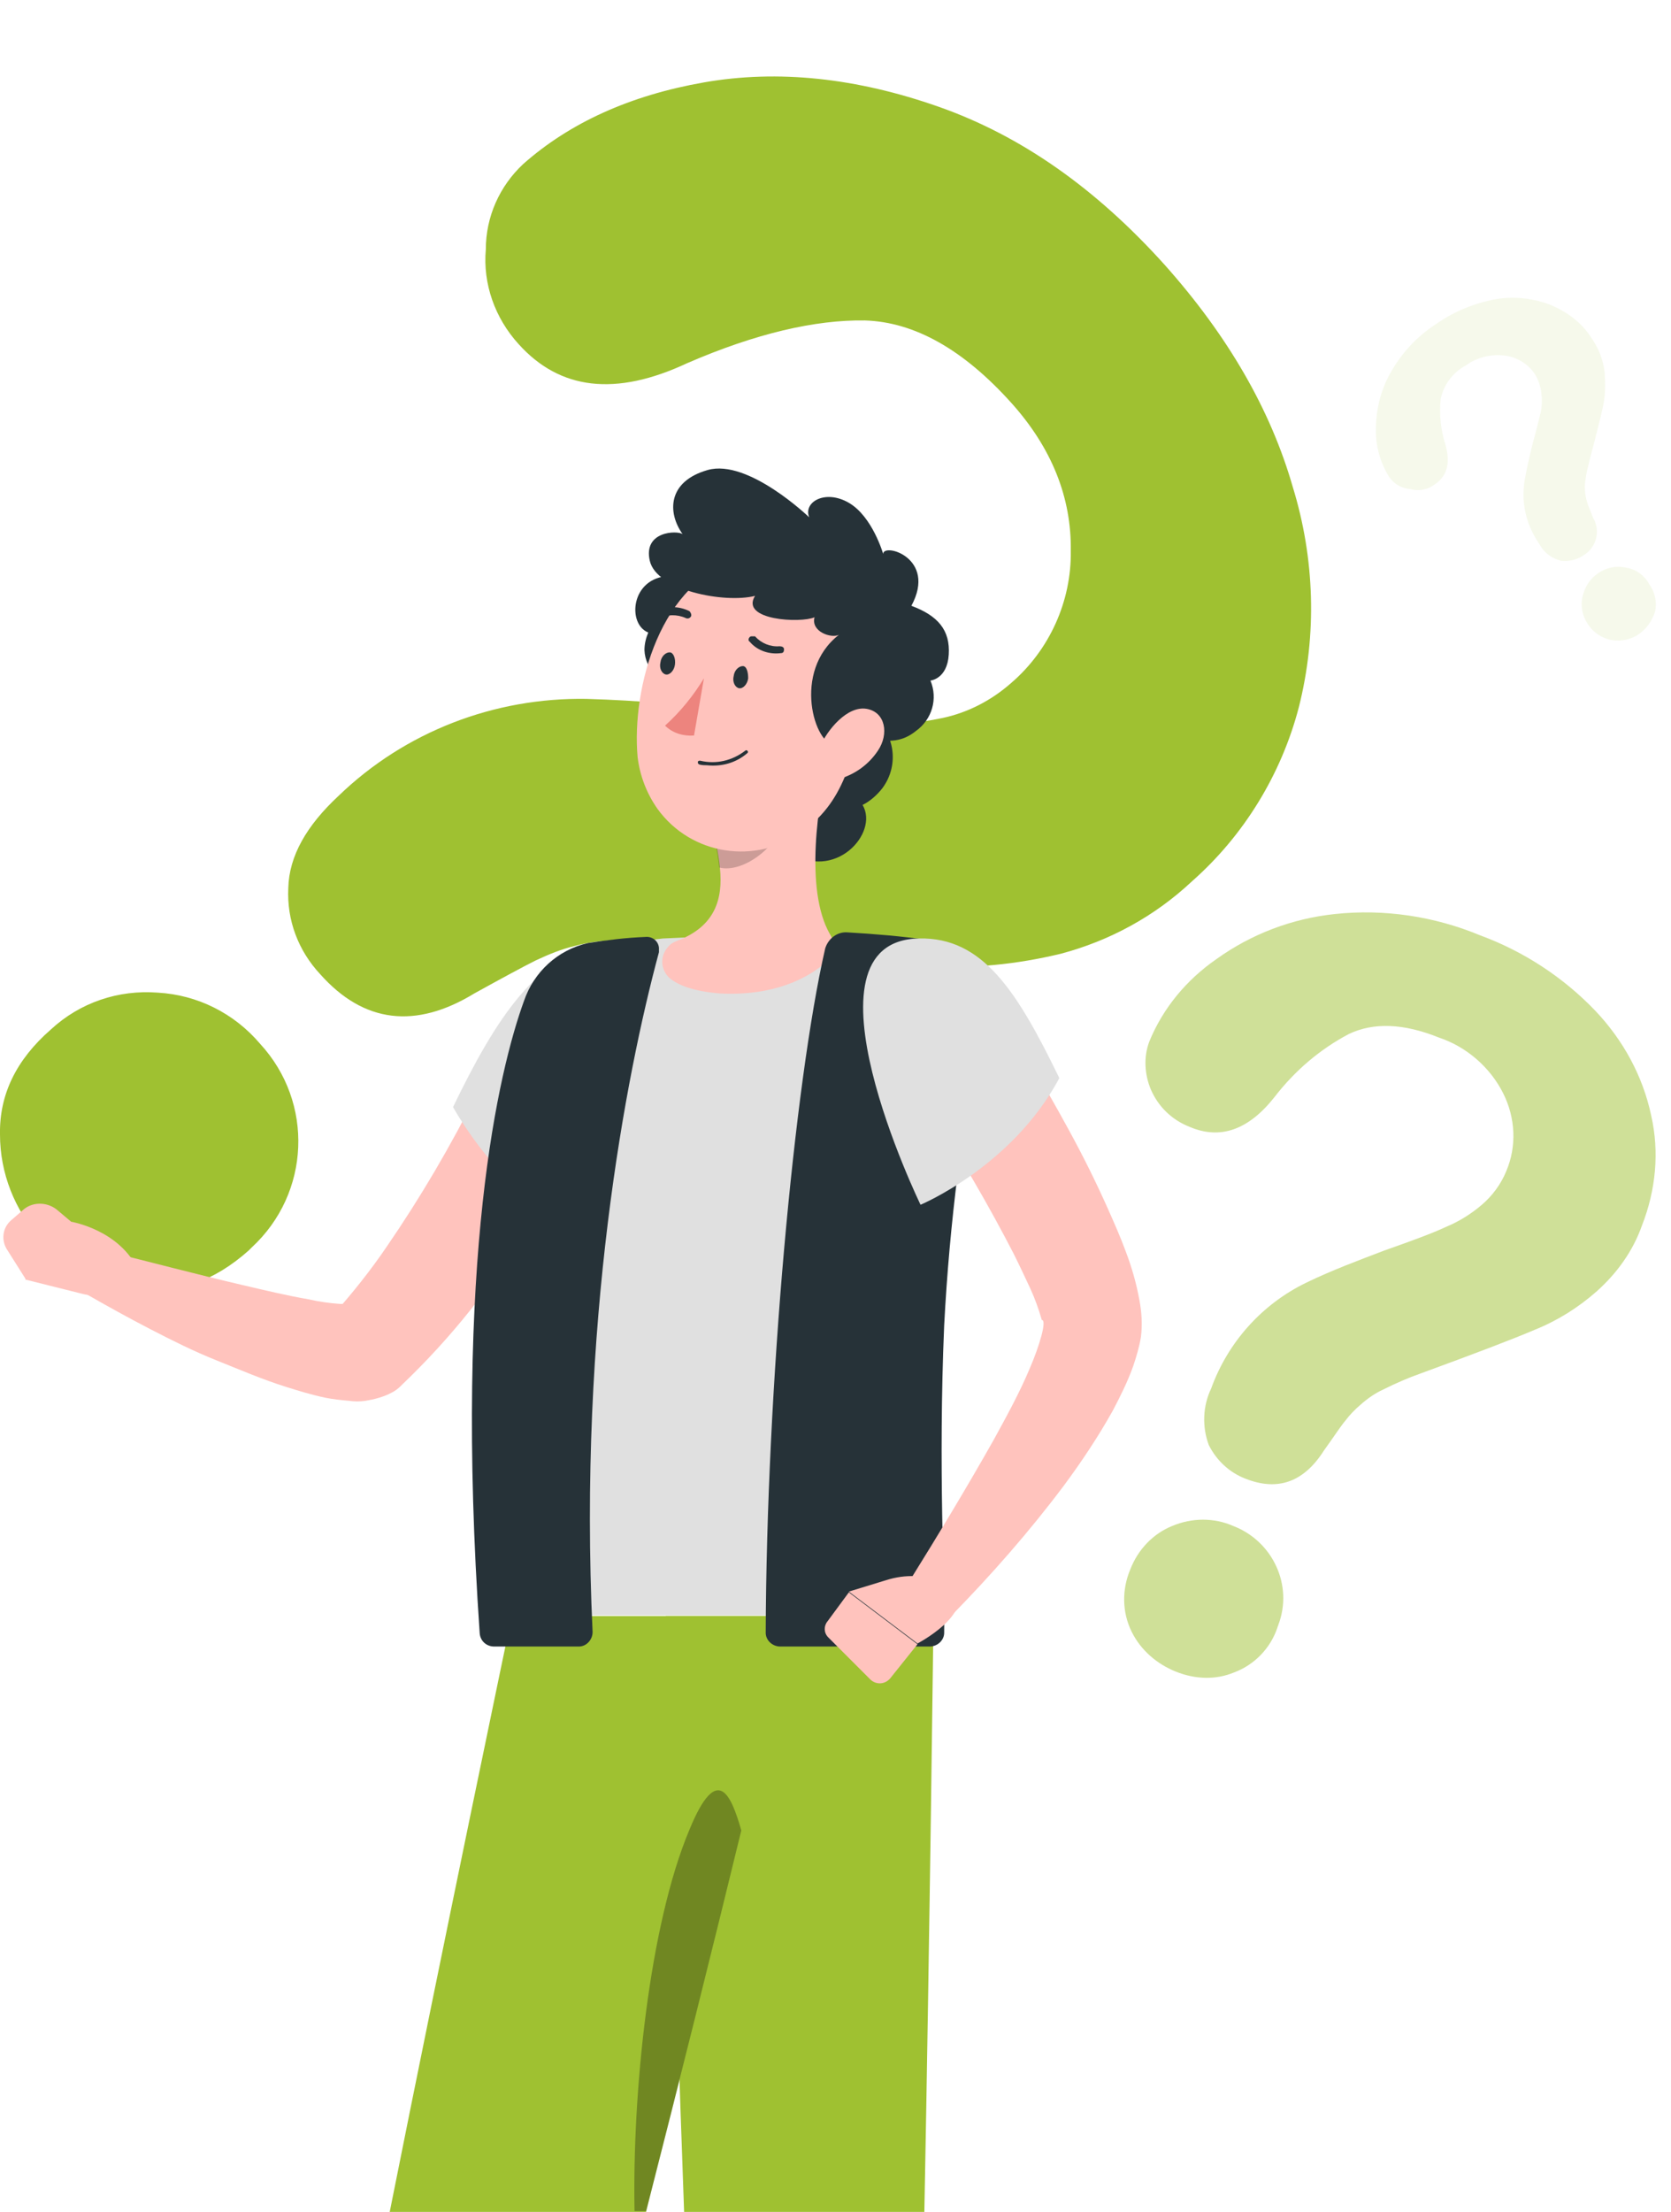 <?xml version="1.0" encoding="utf-8"?>
<!-- Generator: Adobe Illustrator 26.2.1, SVG Export Plug-In . SVG Version: 6.00 Build 0)  -->
<svg version="1.1" id="Calque_1" xmlns="http://www.w3.org/2000/svg" xmlns:xlink="http://www.w3.org/1999/xlink" x="0px" y="0px"
	 width="219.1px" height="289.9px" viewBox="0 0 219.1 289.9" style="enable-background:new 0 0 219.1 289.9;" xml:space="preserve"
	>
<style type="text/css">
	.st0{fill:#9FC131;}
	.st1{opacity:0.5;}
	.st2{opacity:0.1;}
	.st3{fill:#FFC3BD;}
	.st4{fill:#E0E0E0;}
	.st5{fill:#263238;}
	.st6{opacity:0.2;enable-background:new    ;}
	.st7{fill:#ED847E;}
	.st8{opacity:0.3;enable-background:new    ;}
</style>
<path class="st0" d="M121.2,289.9c0.7-36,1.2-78.1,1.2-78.1l-35.1,0c0,0,1.1,42.8,2.4,78.1H121.2z"/>
<path class="st0" d="M84.7,289.9c9.1-35.5,19.4-78.1,19.4-78.1h-37c0,0-9,43-16,78.1H84.7z"/>
<g id="freepik--question-marks--inject-835">
	<path class="st0" d="M68.6,21.5c6.1-5.4,14-9,23.7-10.7s20-0.6,30.8,3.2c10.8,3.8,20.6,10.7,29.6,20.7c8.3,9.3,13.9,19,16.8,29.1
		c2.9,9.4,3.2,19.4,0.8,28.9c-2.3,8.8-7.2,16.8-14,22.8c-4.9,4.6-10.8,7.8-17.2,9.5c-5.8,1.4-11.7,2-17.6,1.6
		c-5.7-0.4-15.6-1.3-29.6-2.9c-3.3-0.4-6.6-0.5-9.9-0.5c-2.3,0-4.5,0.2-6.7,0.8c-1.7,0.4-3.4,1.1-5.1,1.9c-1.6,0.8-4.2,2.2-8,4.3
		c-7.7,4.7-14.5,3.9-20.2-2.5c-2.9-3.1-4.4-7.1-4.2-11.3c0.1-4.2,2.4-8.2,6.6-12.1c8.7-8.4,20.4-12.9,32.5-12.7
		c6.9,0.2,13.7,0.8,20.5,1.7c7.2,0.9,12.6,1.4,16,1.6c3.4,0.2,6.9-0.1,10.2-0.8c3.3-0.7,6.4-2.3,9-4.6c5-4.3,7.9-10.7,7.8-17.3
		c0.1-7-2.5-13.5-7.8-19.4c-6.3-7-12.7-10.6-19.2-10.8c-6.5-0.1-14.3,1.7-23.3,5.6C80.7,52,73.4,51.1,68,45.1
		c-3.1-3.4-4.7-7.9-4.3-12.4C63.7,28.4,65.5,24.4,68.6,21.5z M5.3,162.3c-3.4-3.7-5.3-8.6-5.3-13.6c-0.1-5.2,2.1-9.8,6.7-13.8
		c3.8-3.5,8.8-5.2,14-4.8c5.2,0.3,10,2.7,13.4,6.7c7.1,7.7,6.6,19.6-1.1,26.7c-0.1,0.1-0.3,0.3-0.4,0.4c-4.5,4-9.3,5.7-14.4,5.1
		C13.2,168.4,8.6,166.1,5.3,162.3z"/>
	<g class="st1">
		<path class="st0" d="M150.7,136.5c1.8-4.4,4.9-8.1,8.8-10.8c4.6-3.3,9.9-5.3,15.5-5.9c6.5-0.7,13.1,0.3,19.1,2.8
			c5.7,2.1,10.9,5.5,15.1,9.9c3.6,3.8,6.2,8.5,7.3,13.7c1.1,4.8,0.6,9.8-1.2,14.4c-1.2,3.4-3.3,6.3-6,8.7c-2.4,2.1-5.1,3.8-8.1,5
			c-2.8,1.2-7.8,3.1-14.9,5.7c-1.7,0.6-3.3,1.3-4.9,2.1c-1.1,0.5-2.1,1.2-3,2c-0.7,0.6-1.4,1.3-2,2.1c-0.6,0.7-1.5,2.1-2.8,3.9
			c-2.6,4.1-6,5.4-10.3,3.7c-2.1-0.8-3.8-2.4-4.8-4.4c-0.9-2.4-0.8-5.1,0.3-7.4c2.2-6.1,6.7-11.1,12.5-13.9
			c3.3-1.6,6.8-2.9,10.2-4.2c3.7-1.3,6.4-2.3,8.1-3.1c1.7-0.7,3.3-1.7,4.7-2.9c1.4-1.2,2.5-2.7,3.2-4.4c1.4-3.3,1.2-7-0.4-10.2
			c-1.7-3.4-4.8-6.1-8.4-7.3c-4.7-1.9-8.6-2-11.8-0.5c-3.8,2-7.1,4.8-9.8,8.3c-3.4,4.3-7.1,5.6-11.1,3.9c-2.3-0.9-4.1-2.6-5.1-4.9
			C150.1,140.9,149.9,138.6,150.7,136.5z M154.2,219.1c-2.5-1-4.6-2.8-5.8-5.2c-1.3-2.6-1.3-5.6-0.2-8.2c1-2.6,3-4.7,5.5-5.7
			c2.6-1.1,5.5-1.1,8,0c5.2,2,7.9,7.8,5.9,13c0,0.1-0.1,0.2-0.1,0.3c-0.9,2.7-3,4.9-5.7,5.9C159.4,220.2,156.7,220.1,154.2,219.1
			L154.2,219.1z"/>
	</g>
	<g class="st2">
		<path class="st0" d="M182.2,62.6c-1.2-1.9-1.8-4-1.8-6.2c0-2.6,0.6-5.2,1.9-7.5c1.5-2.7,3.6-4.9,6.1-6.5c2.3-1.6,5-2.7,7.8-3.2
			c2.4-0.4,4.9-0.1,7.2,0.8c2.1,0.9,4,2.3,5.2,4.2c1,1.4,1.6,2.9,1.8,4.6c0.1,1.5,0.1,3-0.2,4.4c-0.3,1.4-0.9,3.8-1.8,7.2
			c-0.2,0.8-0.4,1.6-0.5,2.4c-0.2,1-0.1,2,0.2,3c0.1,0.4,0.4,1.1,0.8,2.1c1,1.7,0.4,3.9-1.3,4.9c0,0,0,0,0,0
			c-0.9,0.6-1.9,0.8-2.9,0.7c-1.2-0.3-2.2-1-2.8-2.1c-0.9-1.3-1.6-2.8-1.9-4.3c-0.3-1.4-0.3-2.7-0.1-4.1c0.3-1.7,0.7-3.4,1.1-5
			c0.5-1.8,0.8-3.1,1-3.9c0.2-0.9,0.2-1.7,0.1-2.6c-0.1-0.9-0.4-1.7-0.8-2.4c-0.9-1.4-2.4-2.3-4-2.5c-1.8-0.2-3.6,0.2-5.1,1.3
			c-1.7,0.9-2.9,2.5-3.3,4.4c-0.2,2,0,4,0.6,5.9c0.7,2.4,0.3,4.2-1.4,5.3c-0.9,0.7-2.1,0.9-3.2,0.6C183.8,64,182.9,63.5,182.2,62.6z
			 M214.9,83.1c-1,0.7-2.3,1-3.5,0.8c-1.3-0.2-2.5-1-3.2-2.1c-0.7-1-1-2.4-0.7-3.6c0.3-1.3,1-2.4,2.1-3.1c1-0.7,2.3-1,3.6-0.7
			c1.3,0.2,2.4,1,3,2.1c0.8,1.1,1.1,2.4,0.8,3.7C216.6,81.4,215.9,82.4,214.9,83.1z"/>
	</g>
</g>
<g id="freepik--Character--inject-835">
	<path class="st3" d="M81.1,138.2c-0.9,2.1-1.7,4-2.6,5.9c-0.9,1.9-1.9,3.8-2.9,5.7c-2,3.8-4.1,7.5-6.4,11.1
		c-4.6,7.6-10.1,14.5-16.5,20.6l-0.2,0.2c-0.3,0.3-0.7,0.6-1.1,0.8c-1.1,0.6-2.3,0.9-3.5,1.1c-0.7,0.1-1.4,0.1-2.1,0
		c-1.1-0.1-2.1-0.2-3.1-0.4c-1.9-0.4-3.5-0.9-5.1-1.4c-3.2-1-6.2-2.3-9.2-3.5s-5.8-2.6-8.7-4.1s-5.6-3-8.4-4.6
		c-1.5-0.9-2-2.9-1.1-4.3c0.7-1.2,2.1-1.7,3.4-1.4l0,0c6.1,1.5,12.1,3.1,18.1,4.5c3,0.7,5.9,1.4,8.8,1.9c1.3,0.3,2.7,0.5,4.1,0.6
		c0.5,0,1,0,1.5,0c0.2,0,0.3,0,0.2,0c-0.5,0-0.9,0.2-1.3,0.4l-1.3,1c2.5-2.8,4.9-5.8,7-8.9c2.2-3.2,4.3-6.5,6.3-9.9
		s3.9-6.9,5.7-10.5c1.8-3.5,3.6-7.2,5.2-10.6l0.1-0.2c1.6-3.6,5.8-5.2,9.4-3.6C81.2,130.3,82.8,134.5,81.1,138.2L81.1,138.2z"/>
	<path class="st4" d="M79.1,124.3c-8.4,0.2-14.2,9.4-19.7,20.8c4.2,7.3,10.3,13.4,17.6,17.7C77,162.7,99.1,123.8,79.1,124.3z"/>
	<path class="st3" d="M10.9,169.6l-7.6-1.9l5.9-7.6c0,0,6.5,1,9,6.5l-2.7,1.9C14.2,169.6,12.5,170,10.9,169.6z"/>
	<path class="st3" d="M1.5,159.9l1.5-1.3c1.2-1.1,3.1-1.1,4.4-0.1l1.9,1.6l-5.9,7.6l-2.4-3.8C0.1,162.6,0.3,160.9,1.5,159.9z"/>
	<path class="st4" d="M71.5,131c1.1-3.4,4.1-6,7.6-6.7c2.6-0.6,5.1-1,7.8-1.3c7.8-0.4,15.7-0.4,23.5,0c4.1,0.2,8.3,0.7,11.6,1.1h0.1
		c3.5,0.4,6,3.6,5.6,7c0,0.1,0,0.2,0,0.3c-2.6,13.3-4.3,26.8-5.1,40.4c-0.8,19.7,0.3,35.1-0.1,39.9H67.1
		C63.8,163.8,68.1,141.9,71.5,131z"/>
	<path class="st5" d="M114.2,93.7c3.1,2.2,3.8,6.5,1.5,9.6c-0.7,0.9-1.6,1.7-2.6,2.2c2.2,3.7-3.7,10.2-9.7,6.1
		S105.9,90.2,114.2,93.7z"/>
	<path class="st5" d="M89.4,89.8c-2.6,0.1-4.8-2-4.9-4.6c0-0.8,0.2-1.6,0.5-2.3c-2.8-1.1-2.3-7.2,2.7-7.4
		C92.8,75.2,95.4,88.2,89.4,89.8z"/>
	<path class="st3" d="M87.8,128.2c-1.2-1.1-1.3-2.9-0.2-4.1c0.3-0.4,0.7-0.6,1.2-0.8c5-1.9,6-5.5,5.6-9.5c-0.1-1.1-0.3-2.2-0.5-3.3
		l8.6-6.8l6.3-5c-1.6,6.5-3.3,17.9,0,23.7c0.8,1.2,0.5,2.9-0.6,3.8c-2.2,1.9-6.6,4.4-13.9,4C90.8,129.9,88.9,129.1,87.8,128.2z"/>
	<path class="st5" d="M68.7,131.2c1.3-3.8,4.4-6.7,8.4-7.6c2.5-0.4,5-0.7,7.5-0.8c0.9-0.1,1.7,0.5,1.8,1.4c0,0.2,0,0.4,0,0.6
		c-4.4,16.3-10.6,48.8-8.7,89.1c0,1-0.8,1.9-1.8,1.9c0,0-0.1,0-0.1,0h-11c-1,0-1.8-0.7-1.9-1.7C59.5,164.9,65.4,140.3,68.7,131.2z"
		/>
	<path class="st5" d="M121.7,123.2c-3.5-0.5-7.1-0.8-10.6-1l0,0c-1.3-0.1-2.5,0.8-2.9,2.1c-4.1,17.9-7.7,57.7-7.8,89.7
		c0,1,0.9,1.8,1.9,1.8c0,0,0,0,0,0h19.6c1,0,1.9-0.8,1.9-1.8c0.1-6.4-0.8-21.5,0-40.3c0.7-13.4,2.4-26.7,5-39.8
		C129.5,130.3,125.6,123.7,121.7,123.2z"/>
	<path class="st3" d="M128.6,128.9c4.2,6.3,8,12.7,11.6,19.3c1.8,3.3,3.5,6.7,5.1,10.3c0.8,1.8,1.6,3.6,2.3,5.5
		c0.8,2.1,1.4,4.2,1.8,6.4c0.3,1.6,0.4,3.2,0.2,4.8c-0.2,1.3-0.6,2.6-1,3.8c-0.7,2-1.7,4-2.7,5.9c-1.9,3.4-4.1,6.7-6.4,9.8
		c-4.5,6-9.5,11.7-14.8,17.1c-1.4,1.4-3.6,1.4-5,0c-1.2-1.2-1.4-3-0.5-4.4v-0.1c3.8-6.1,7.6-12.4,11.1-18.6c1.7-3.1,3.4-6.2,4.7-9.3
		c1.3-3,2.3-6.4,1.6-6.4c-0.4-1.4-0.9-2.8-1.5-4.1c-0.7-1.5-1.4-3-2.2-4.6c-1.6-3.1-3.3-6.2-5.1-9.3c-3.6-6.2-7.4-12.4-11.2-18.4
		v-0.1c-2.1-3.3-1.2-7.7,2.1-9.9C122.1,124.6,126.5,125.6,128.6,128.9L128.6,128.9L128.6,128.9z"/>
	<path class="st4" d="M120.5,123c8.4-0.2,12.9,7,18.4,18.3c-6.2,11.6-18.2,16.6-18.2,16.6S103.9,123.3,120.5,123z"/>
	<path class="st3" d="M116.2,207.1l-4.9,1.5l9,6.8c0,0,7.3-3.8,5-7.3l-1.5-0.7C121.4,206.4,118.7,206.3,116.2,207.1z"/>
	<path class="st3" d="M108.6,214.6l5.5,5.5c0.7,0.7,1.8,0.7,2.5,0c0,0,0.1-0.1,0.1-0.1l3.6-4.5l-9-6.8l-2.8,3.8
		C108,213.1,108,214,108.6,214.6z"/>
	<path class="st6" d="M93.8,110.4c0.2,1.1,0.4,2.2,0.5,3.3c3.2,0.8,7.8-2.9,8.3-6c0.1-1.4,0-2.8-0.3-4.1L93.8,110.4z"/>
	<path class="st3" d="M114.1,89.3c-2.2,9.6-3,15.4-8.9,19.7c-6.1,4.4-14.6,3.1-19-3c-1.4-2-2.3-4.3-2.6-6.8c-0.8-9,3-23.3,13.5-25.8
		C107.6,70.9,116.3,79.6,114.1,89.3z"/>
	<path class="st5" d="M109.6,97.7c-2.8,0.1-5.8-9.7,0.4-14.5c-1,0.5-3.7-0.4-3.2-2.3c-1.8,0.8-9.8,0.4-7.8-2.8
		c-4,1-12.9-0.7-13.8-4.6s3.6-4,4.3-3.5c-2-2.8-2-6.9,3.3-8.4s13.3,6.2,13.3,6.2c-0.8-2,2.1-3.7,5.2-1.9s4.5,6.7,4.5,6.7
		c0-1.5,7.1,0.5,3.7,6.8c3.5,1.3,5.1,3.2,4.9,6.4c-0.2,3.2-2.4,3.4-2.4,3.4c1,2.4,0.2,5.1-1.9,6.6C116.4,98.8,113.2,95.3,109.6,97.7
		z"/>
	<path class="st3" d="M115.1,98.4c-1.2,1.8-3,3.1-5.1,3.7c-2.7,0.7-3.6-1.7-2.5-4.2c1-2.3,3.6-5.4,6.1-5S116.6,96.2,115.1,98.4z"/>
	<path class="st5" d="M98.1,88.9c-0.1,0.8-0.7,1.4-1.2,1.3c-0.5-0.1-0.9-0.8-0.7-1.6c0.1-0.8,0.7-1.3,1.2-1.3
		C97.9,87.3,98.1,88.1,98.1,88.9z"/>
	<path class="st5" d="M88.5,87.1c-0.1,0.8-0.7,1.4-1.2,1.3s-0.9-0.8-0.7-1.6c0.1-0.8,0.7-1.3,1.2-1.3S88.6,86.3,88.5,87.1z"/>
	<path class="st7" d="M92.3,88.9c-1.4,2.3-3.1,4.4-5.1,6.2c1,1,2.4,1.4,3.8,1.3L92.3,88.9z"/>
	<path class="st5" d="M92.7,100.3c1.9,0.2,3.8-0.3,5.3-1.6c0.1-0.1,0.1-0.2,0-0.3c-0.1-0.1-0.2-0.1-0.3,0c-1.7,1.3-3.8,1.8-5.9,1.3
		c-0.1,0-0.3,0-0.3,0.2c0,0,0,0,0,0c0,0.1,0,0.2,0.2,0.3c0,0,0,0,0,0C92.1,100.3,92.4,100.3,92.7,100.3z"/>
	<path class="st5" d="M98.5,83.4c-0.1,0-0.2,0.1-0.2,0.1c-0.2,0.2-0.2,0.5,0,0.6c0,0,0,0,0,0c1,1.2,2.6,1.7,4.1,1.5
		c0.3,0,0.4-0.2,0.4-0.5c0,0,0,0,0,0c0-0.3-0.3-0.4-0.6-0.4c0,0,0,0,0,0c-1.2,0.1-2.4-0.4-3.2-1.3C98.8,83.4,98.6,83.4,98.5,83.4z"
		/>
	<path class="st5" d="M85.8,81.1c0.1,0.1,0.3,0.1,0.5,0c1.1-0.6,2.5-0.6,3.6-0.1c0.2,0.1,0.5,0.1,0.7-0.2c0.1-0.2,0-0.5-0.2-0.7l0,0
		c-1.4-0.7-3.1-0.7-4.5,0c-0.2,0.1-0.3,0.4-0.2,0.6c0,0,0,0,0,0C85.6,80.9,85.7,81,85.8,81.1z"/>
</g>
<path class="st8" d="M84.7,289.9c4.3-16.8,8.9-35.2,12.5-50c-1.3-4.5-3.1-9.1-6.8-0.1c-5.3,12.6-7.5,34.6-7.2,50H84.7z"/>
</svg>
